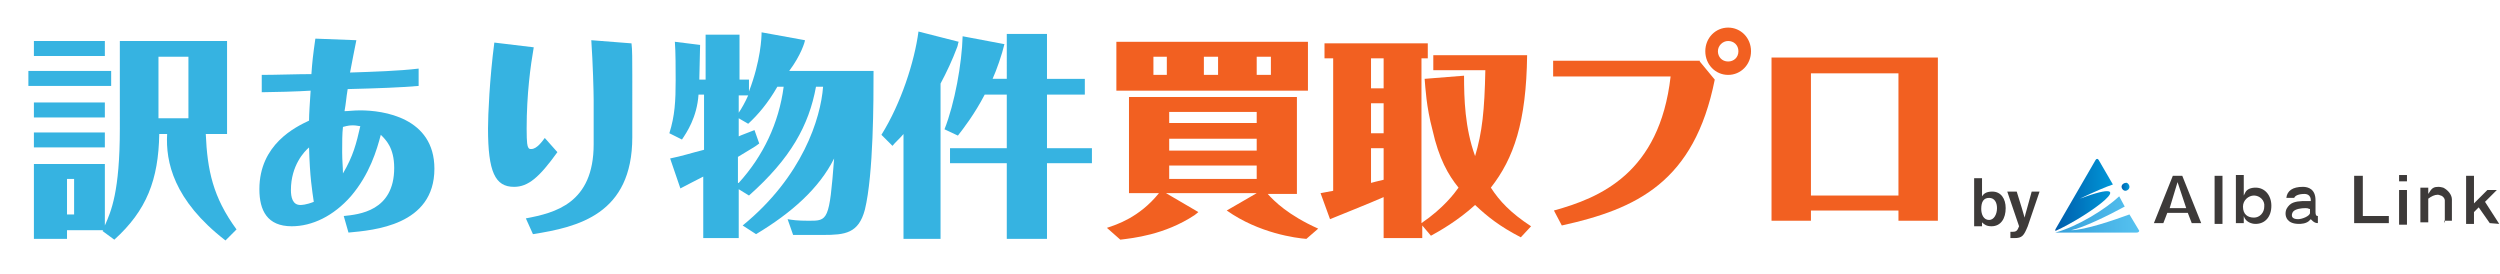<?xml version="1.0" encoding="utf-8"?>
<!-- Generator: Adobe Illustrator 25.4.1, SVG Export Plug-In . SVG Version: 6.00 Build 0)  -->
<svg version="1.1" id="レイヤー_1" xmlns="http://www.w3.org/2000/svg" xmlns:xlink="http://www.w3.org/1999/xlink" x="0px"
	 y="0px" viewBox="0 0 317.1 34.8" style="enable-background:new 0 0 317.1 34.8;" xml:space="preserve">
<style type="text/css">
	.st0{fill:url(#SVGID_1_);}
	.st1{fill:url(#SVGID_00000065058294119641400960000007819752692005737133_);}
	.st2{fill:url(#SVGID_00000062161528854204271980000016331331554047812754_);}
	.st3{fill:#3D3A39;}
	.st4{fill:#36B3E1;}
	.st5{fill:#F26021;}
</style>
<g>
	<g>
		<g>
			
				<linearGradient id="SVGID_1_" gradientUnits="userSpaceOnUse" x1="260.77" y1="515.2" x2="271.361" y2="515.2" gradientTransform="matrix(1 0 0 1 0 -488)">
				<stop  offset="0" style="stop-color:#36A0DA"/>
				<stop  offset="1" style="stop-color:#56C2F0"/>
			</linearGradient>
			<path class="st0" d="M271.3,29.2l-1.2-2c-1.9,0.7-5.7,2-7.4,2c1.5-0.3,4.8-1.9,6.8-3l-0.7-1.3c-1.7,1.6-5.2,3.8-8.1,4.6h0.1H271
				C271.3,29.5,271.4,29.3,271.3,29.2z"/>
			<g>
				
					<linearGradient id="SVGID_00000095339355322576934190000003887408012708993719_" gradientUnits="userSpaceOnUse" x1="260.679" y1="512.725" x2="267.998" y2="512.725" gradientTransform="matrix(1 0 0 1 0 -488)">
					<stop  offset="0" style="stop-color:#005CAB"/>
					<stop  offset="1" style="stop-color:#0098D8"/>
				</linearGradient>
				<path style="fill:url(#SVGID_00000095339355322576934190000003887408012708993719_);" d="M263.8,25.2c1.9-0.9,3.3-1.5,4.2-1.8
					l-1.8-3.1c-0.1-0.2-0.3-0.2-0.4,0l-5.1,8.8c0,0.1,0,0.1,0,0.2C264.9,27.4,272.2,22.1,263.8,25.2z"/>
				
					<linearGradient id="SVGID_00000129891855088086994950000010059180877262153887_" gradientUnits="userSpaceOnUse" x1="268.998" y1="511.69" x2="270.049" y2="511.69" gradientTransform="matrix(1 0 0 1 0 -488)">
					<stop  offset="0" style="stop-color:#005CAB"/>
					<stop  offset="1" style="stop-color:#0098D8"/>
				</linearGradient>
				<path style="fill:url(#SVGID_00000129891855088086994950000010059180877262153887_);" d="M270.1,23.7c0,0.3-0.3,0.5-0.5,0.5
					c-0.3,0-0.5-0.3-0.5-0.5c0-0.3,0.3-0.5,0.5-0.5C269.8,23.1,270.1,23.4,270.1,23.7z"/>
			</g>
		</g>
		<g>
			<path class="st3" d="M278,28.3l-0.5-1.3h-2.6l-0.5,1.3h-1.2l2.4-6h1.2l2.4,6H278z M275.2,26.4h2.1l-1.1-3.3L275.2,26.4z"/>
			<path class="st3" d="M280.9,22.3h1v6.1h-1V22.3z"/>
			<path class="st3" d="M286.1,28.4c-0.6,0-1.1-0.3-1.3-0.6c-0.1-0.1-0.2-0.4-0.2-0.4v0.9h-1v-6.1h1v2.6l0.2-0.4
				c0.2-0.4,0.7-0.6,1.3-0.6c1.2,0,2,1,2,2.3C288.1,27.5,287.3,28.4,286.1,28.4z M285.9,24.8c-0.7,0-1.4,0.6-1.4,1.4
				c0,1,0.6,1.4,1.4,1.4c0.7,0,1.3-0.6,1.3-1.4C287.3,25.4,286.6,24.8,285.9,24.8z"/>
			<path class="st3" d="M291.6,28.4c-1.5,0-1.7-0.9-1.7-1.3c0-0.5,0.2-0.8,0.5-1.1c0.5-0.5,1.5-0.5,2.1-0.5c0.2,0,0.3,0,0.5,0h0.1
				v-0.1c0-0.5-0.3-0.8-0.8-0.8c-0.7,0-1.2,0.2-1.3,0.5h-1c0.1-0.9,0.8-1.4,2.1-1.4c0.7,0,1.6,0.3,1.6,1.7v1.5
				c0,0.4,0.1,0.5,0.3,0.5v0.9c-0.4,0-0.6-0.2-0.8-0.4l-0.1-0.1l-0.1,0.1C292.6,28.4,291.8,28.4,291.6,28.4z M292.4,26.4
				c-0.5,0-1.2,0.1-1.5,0.4c-0.1,0.1-0.2,0.3-0.2,0.5s0.1,0.5,0.8,0.5c0.5,0,1.5-0.4,1.5-0.8v-0.5h-0.1
				C292.7,26.4,292.6,26.4,292.4,26.4z"/>
			<path class="st3" d="M298.6,28.3v-6h1.1v5.1h3.3v0.9H298.6z"/>
			<path class="st3" d="M304.3,22.2h1V23h-1V22.2z M304.3,24.1h1v4.4h-1V24.1z"/>
			<path class="st3" d="M310.1,28.3v-2.9c0-0.2-0.2-0.5-0.5-0.6c-0.1,0-0.2-0.1-0.4-0.1c-0.4,0-0.8,0.2-1.2,0.5l0,0v3h-1v-4.4h1v0.8
				l0.2-0.3c0.3-0.5,0.6-0.6,1.1-0.6c0.3,0,0.5,0.1,0.6,0.1c0.6,0.3,1.1,0.9,1.1,1.5V28h-1L310.1,28.3L310.1,28.3z"/>
			<path class="st3" d="M315.8,28.3l-1.4-2l-0.6,0.6v1.5h-1v-6.1h1v3.5l1.7-1.7h1.2l-1.5,1.5l1.8,2.8L315.8,28.3L315.8,28.3z"/>
		</g>
	</g>
	<g>
		<path class="st3" d="M250.4,22.6h1v2.3c0.2-0.3,0.5-0.6,1.3-0.6c1.1,0,1.7,0.9,1.7,2.1c0,1.3-0.6,2.3-1.8,2.3
			c-0.6,0-0.9-0.2-1.2-0.5c0,0.2,0,0.4,0,0.5h-1c0-0.5,0-0.9,0-1.4V22.6z M253.3,26.4c0-0.7-0.3-1.3-1-1.3s-1,0.5-1,1.4
			c0,0.7,0.3,1.4,1,1.4C252.9,27.9,253.3,27.2,253.3,26.4z"/>
		<path class="st3" d="M255.8,24.3c0.5,1.6,0.9,2.9,1,3.3l0,0c0.1-0.5,0.4-1.4,0.9-3.3h1l-1.5,4.4c-0.5,1.2-0.7,1.5-1.7,1.5
			c-0.1,0-0.4,0-0.5,0v-0.8c0.1,0,0.2,0,0.3,0c0.5,0,0.6-0.2,0.8-0.7l-1.5-4.4C254.5,24.3,255.8,24.3,255.8,24.3z"/>
	</g>
</g>
<g>
	<path class="st4" d="M14.1,9v1.9H3.6V9H14.1z M13.3,5.2v1.9h-9V5.2H13.3z M15.2,5.2h13.6V17h-2.7c0.2,4.6,0.9,8,3.9,12.1l-1.4,1.4
		C22,25.4,21,20.5,21.2,17h-1c-0.1,5.8-1.6,9.7-5.7,13.4L13,29.3l0.1-0.1H8.5v1.1H4.3v-9.5h9v7.8c0.8-1.8,1.9-4.3,1.9-12.3V5.2z
		 M13.3,13v1.9h-9V13H13.3z M13.3,16.8v1.9h-9v-1.9H13.3z M8.5,22.7v4.5h0.9v-4.5H8.5z M20.1,7.2V15h3.8V7.2H20.1z"/>
	<path class="st4" d="M45.2,5.1c-0.3,1.4-0.5,2.6-0.8,4.1c3-0.1,6.2-0.2,8.7-0.5v2.2c-2.4,0.2-5,0.3-9,0.4c-0.2,1.2-0.2,1.7-0.4,2.8
		c0.5,0,1.1-0.1,2-0.1c2.9,0,9.4,0.9,9.4,7.4c0,7.2-7.7,7.8-10.9,8.1l-0.6-2.1c1.9-0.2,6.4-0.6,6.4-6.1c0-2.6-1.1-3.6-1.7-4.2
		c-0.5,1.9-1.4,5-3.8,7.8c-2.2,2.5-4.9,3.8-7.5,3.8c-3.1,0-4.1-2-4.1-4.7c0-5.7,4.6-7.9,6.3-8.7c0-0.8,0.1-2.3,0.2-3.8
		c-1.4,0.1-5,0.2-6.2,0.2V9.5c1.8,0,4.5-0.1,6.3-0.1C39.6,7.9,39.7,7,40,4.9L45.2,5.1z M36.9,24.1c0,0.9,0.2,1.9,1.2,1.9
		c0.1,0,0.7,0,1.7-0.4c-0.2-1.4-0.5-3.1-0.6-6.9C38.6,19.2,36.9,21,36.9,24.1z M45.7,16c-0.2,0-0.5-0.1-0.9-0.1
		c-0.3,0-0.6,0-1.3,0.2c-0.1,0.9-0.1,1.9-0.1,3.2c0,1.1,0.1,1.9,0.1,2.7C44.8,19.8,45.2,18.2,45.7,16z"/>
	<path class="st4" d="M70.7,19.3c-2.3,3.2-3.7,4.4-5.5,4.4c-2.4,0-3.3-1.9-3.3-7.4c0-1.7,0.2-6.3,0.8-10.9l5,0.6
		c-0.4,2.3-0.9,5.9-0.9,10.3c0,2,0.1,2.2,0.2,2.4c0.1,0.2,0.2,0.2,0.4,0.2c0.7,0,1.4-1,1.7-1.4L70.7,19.3z M80.2,17.4
		c0,9.8-6.9,11.4-12.6,12.3l-0.9-2c3.7-0.7,8.6-1.9,8.6-9.4v-5.6c0-1-0.1-4.7-0.3-7.6l5.1,0.4c0.1,0.7,0.1,2.2,0.1,4.1V17.4z"/>
	<path class="st4" d="M93.7,24v6.2h-4.5v-7.8c-1.6,0.8-2.3,1.2-2.9,1.5l-1.3-3.8c1.5-0.3,2.7-0.7,4.3-1.1v-7h-0.7
		c-0.2,2.9-1.5,4.8-2.1,5.7l-1.6-0.8c0.7-2.2,0.8-4.1,0.8-6.7c0-1.4,0-3.6-0.1-4.9l3.2,0.4c0,0.2-0.1,4-0.1,4.4h0.8V4.4h4.3v5.7H95
		v1.5c1.5-3.9,1.6-6.9,1.6-7.5l5.5,1c0,0.2-0.5,1.9-2,3.9h10.7c0,3.7,0,13.1-1.1,17.6c-0.8,3-2.5,3.2-5.3,3.2h-3.8l-0.7-2
		c0.6,0.1,1.2,0.2,2.7,0.2c2.4,0,2.6,0,3.2-7.9c-1.9,3.8-5.4,6.9-9.9,9.6l-1.7-1.1c7.6-6.2,9.9-13.6,10.2-17.6h-0.9
		c-0.9,4.9-3.2,9.1-8.5,13.8L93.7,24z M93.7,23.2c3.1-3.4,5.1-7.6,5.7-12.2h-0.8c-1.2,2.1-2.5,3.6-3.7,4.7l-1.2-0.7v2.3
		c0.4-0.2,0.5-0.2,2-0.8l0.6,1.7c-0.5,0.4-0.9,0.6-2.7,1.7V23.2z M93.7,14.3c0.4-0.6,0.8-1.3,1.2-2.2h-1.2V14.3z"/>
	<path class="st4" d="M119.3,30.3h-4.7V17c-0.5,0.6-1,1-1.4,1.5l-1.4-1.4c2.5-4,4.2-9.3,4.7-13.1l5.1,1.3c-0.1,0.2-0.1,0.5-0.2,0.7
		c-0.6,1.6-1.3,3.1-2.1,4.6V30.3z M124.9,12c-1.3,2.5-2.7,4.3-3.4,5.2l-1.7-0.8c1.3-3.3,2.2-8.3,2.3-11.8l5.3,1
		c-0.3,1.3-1,3.3-1.5,4.4h1.8V4.3h5.1v5.7h4.8V12h-4.8v6.8h5.7v1.9h-5.7v9.6h-5.1v-9.6h-7.2v-1.9h7.2V12H124.9z"/>
</g>
<g>
	<path class="st5" d="M165.7,30.3c-1.3-0.1-6-0.7-10.1-3.6l3.8-2.2h-11.5l4.1,2.4c-0.1,0.1-0.5,0.4-0.5,0.4
		c-3.8,2.5-7.8,2.9-9.4,3.1l-1.7-1.5c1.2-0.4,4.1-1.3,6.6-4.4h-3.8V12.3h21.3v12.3h-3.7c0.8,0.9,2.6,2.7,6.4,4.4L165.7,30.3z
		 M165.9,5.3v6.2h-24.3V5.3H165.9z M146.3,7.2v2.3h1.7V7.2H146.3z M148.3,14.2v1.4h11.1v-1.4H148.3z M148.3,17.6v1.5h11.1v-1.5
		H148.3z M148.3,21v1.7h11.1V21H148.3z M152.7,7.2v2.3h1.8V7.2H152.7z M159.4,7.2v2.3h1.8V7.2H159.4z"/>
	<path class="st5" d="M185.7,9.6c0,2.9,0.1,6.6,1.4,10.2c0.9-3,1.2-5.8,1.3-10.9h-6.6V7h11.9c-0.1,8.5-1.7,13.1-4.6,16.8
		c1.1,1.7,2.5,3.2,5.1,4.9l-1.3,1.4c-2.7-1.4-4.2-2.6-5.8-4.1c-2.2,2-4.5,3.3-5.6,3.9l-1.1-1.3v1.6h-4.9V25
		c-1.8,0.8-5.6,2.3-6.8,2.8l-1.2-3.3c0.5-0.1,1.1-0.2,1.6-0.3V7.4H168V5.5h13.1v1.9h-0.8v20.9c2.8-1.9,4.2-3.8,4.7-4.5
		c-1.3-1.6-2.5-3.7-3.3-7.3c-0.8-3-0.9-5.4-1-6.5L185.7,9.6z M175.5,7.4h-1.6v3.8h1.6V7.4z M175.5,13.1h-1.6v3.8h1.6V13.1z
		 M175.5,18.8h-1.6v4.4c0.4-0.1,0.7-0.2,1.6-0.4V18.8z"/>
	<path class="st5" d="M215.6,7.8l1.9,2.3c-2.6,13-9.9,16.4-19.4,18.5l-1-1.9c5.8-1.6,13.4-4.7,14.8-17h-14.9v-2H215.6z M216.3,6.5
		c0-1.7,1.3-3,2.9-3s2.9,1.3,2.9,3s-1.3,3-2.9,3C217.6,9.5,216.3,8.2,216.3,6.5z M220.5,6.5c0-0.8-0.6-1.3-1.3-1.3
		c-0.7,0-1.3,0.6-1.3,1.3s0.5,1.3,1.3,1.3C219.9,7.8,220.5,7.3,220.5,6.5z"/>
	<path class="st5" d="M245.8,28h-5v-1.3h-11.1V28h-5V7.3h21.1V28z M240.8,24.8V9.3h-11.1v15.5H240.8z"/>
</g>
</svg>
